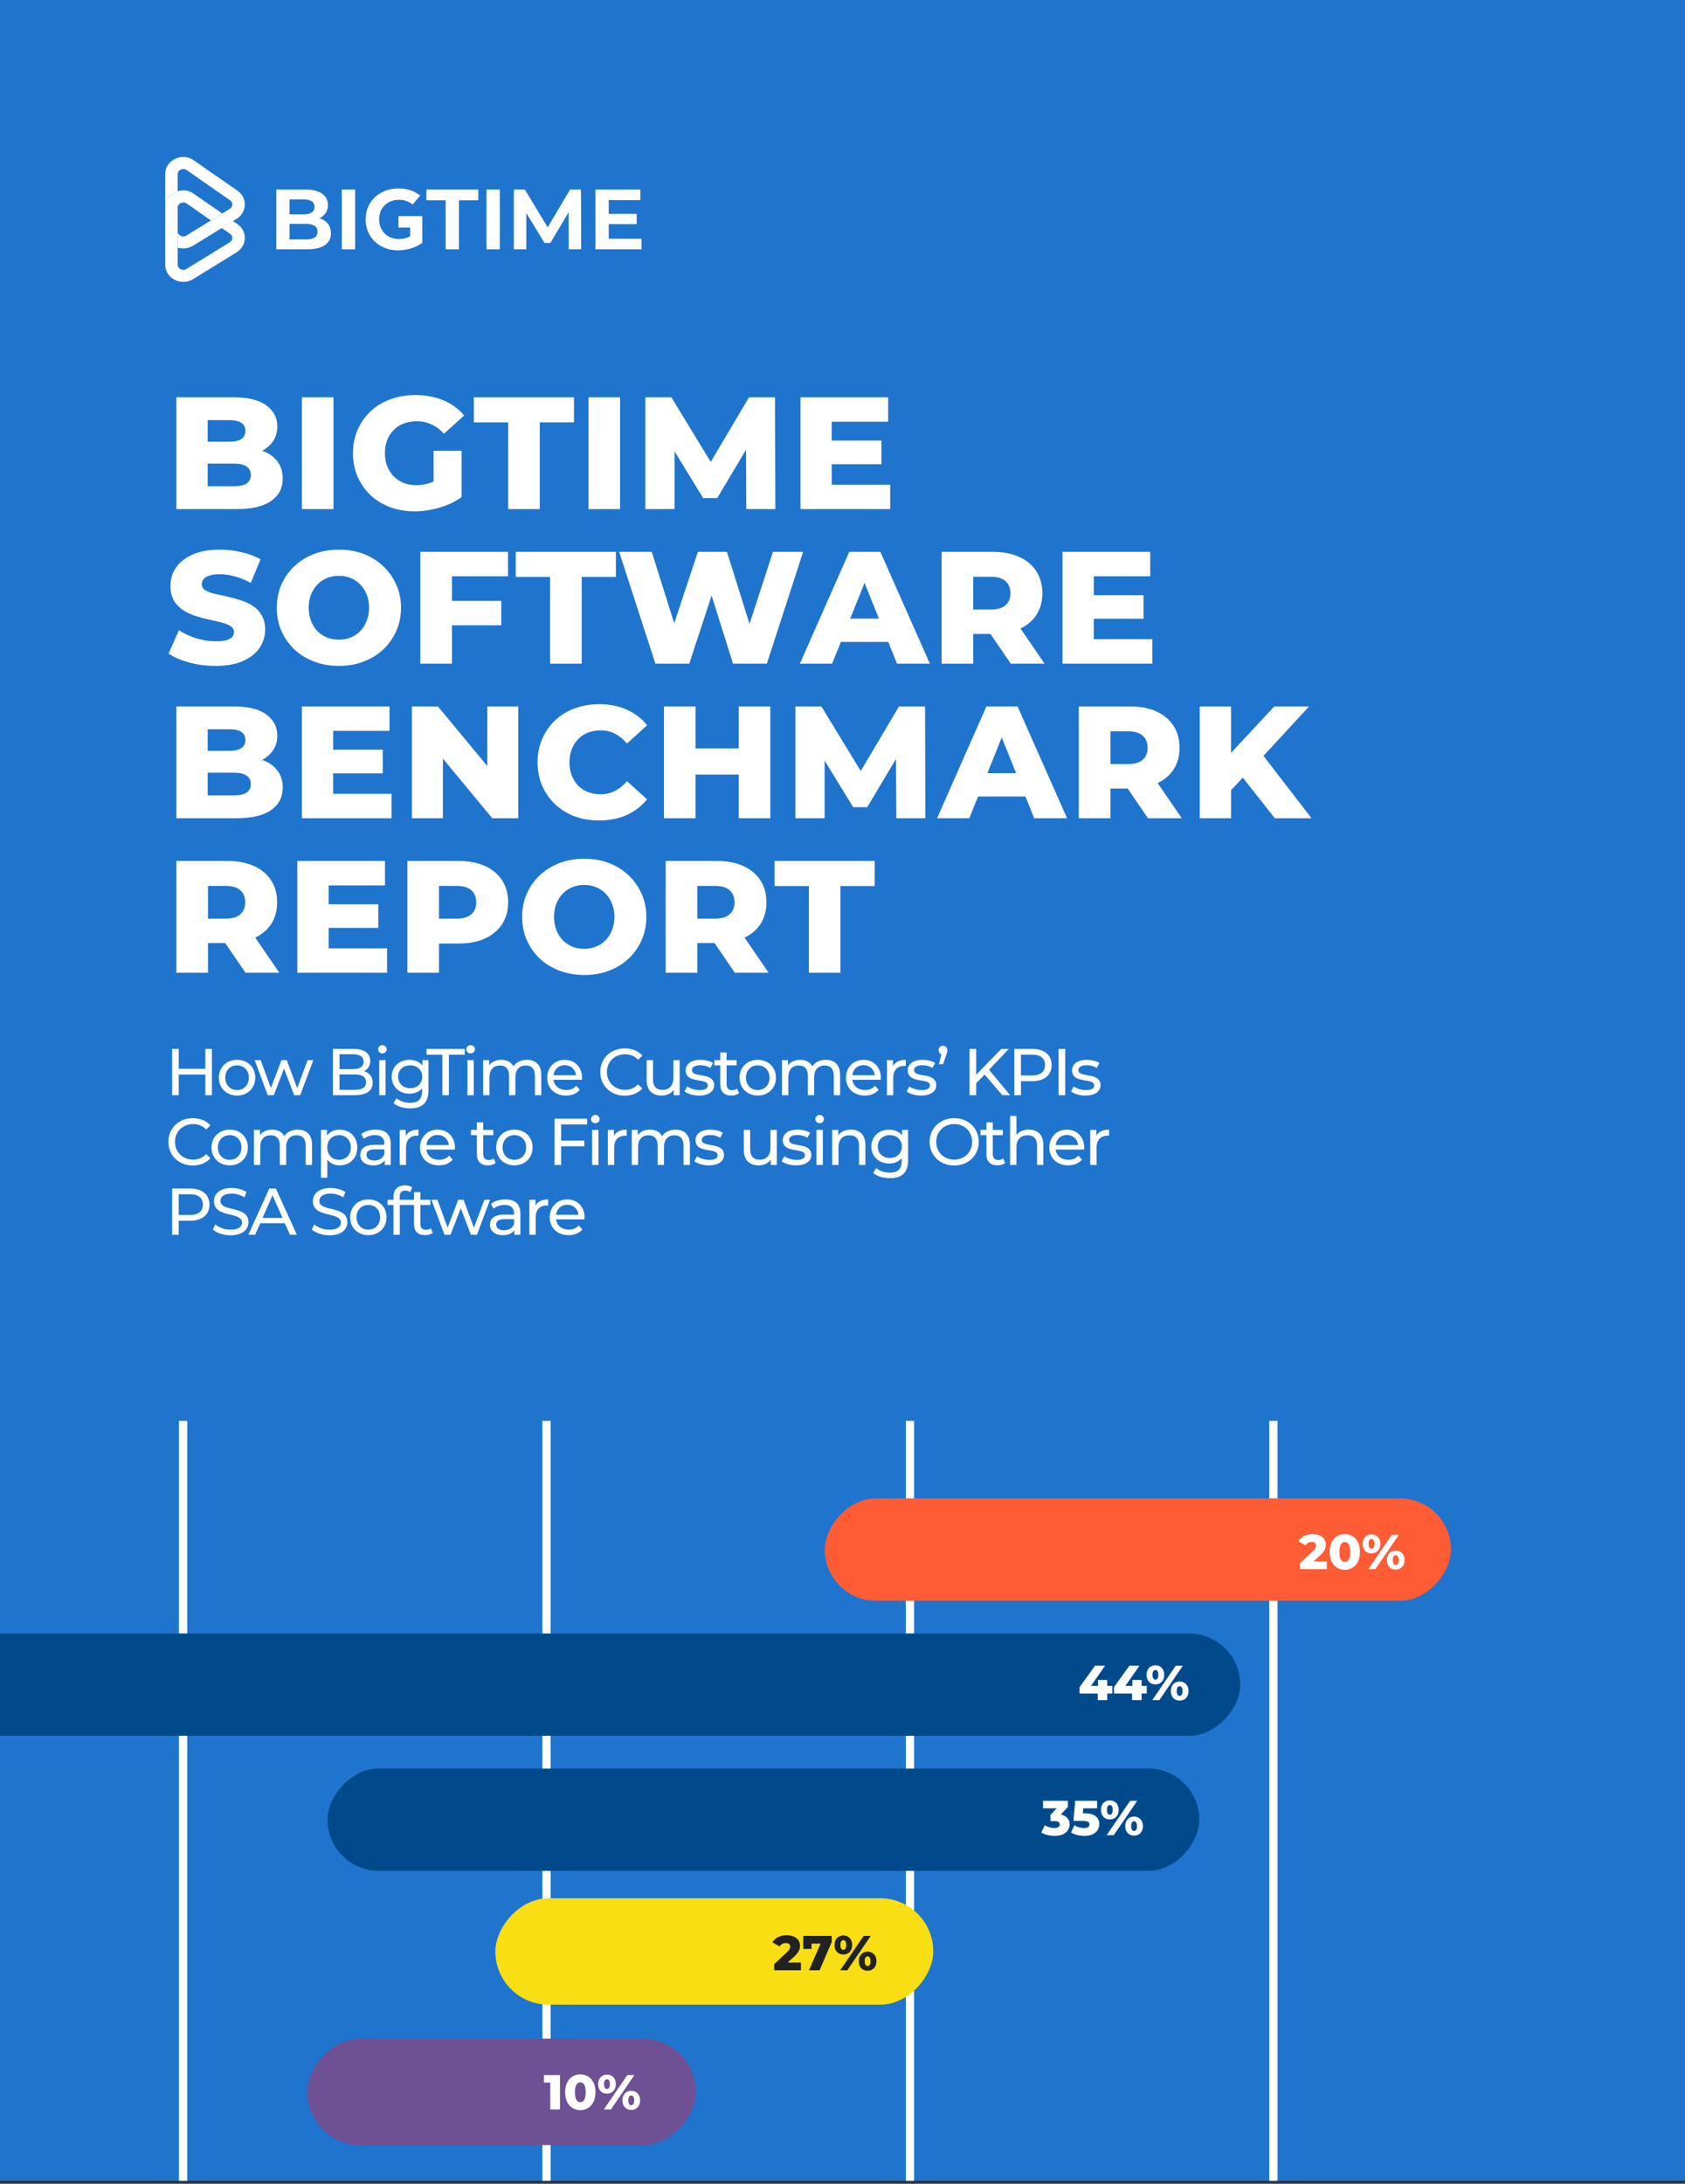 <?xml version="1.0" encoding="UTF-8"?>
<svg xmlns="http://www.w3.org/2000/svg" width="338" height="438" viewBox="0 0 338 438" fill="none">
  <rect x="0" y="0" width="338" height="438" fill="#333333" stroke="none"/>
  <g clip-path="url(#clip0_13904_2987)">
    <rect width="338" height="437.412" fill="#1F74CE"></rect>
    <path d="M35.38 102.111V79.688H46.847C49.794 79.688 51.994 80.233 53.446 81.322C54.898 82.39 55.624 83.799 55.624 85.55C55.624 86.703 55.315 87.718 54.695 88.593C54.097 89.448 53.243 90.131 52.133 90.643C51.044 91.135 49.741 91.38 48.225 91.38L48.865 89.843C50.446 89.843 51.823 90.088 52.998 90.579C54.172 91.049 55.08 91.743 55.72 92.661C56.382 93.558 56.713 94.658 56.713 95.961C56.713 97.904 55.923 99.42 54.343 100.509C52.784 101.577 50.499 102.111 47.488 102.111H35.38ZM41.658 97.53H46.975C48.064 97.53 48.887 97.349 49.442 96.986C50.018 96.602 50.307 96.025 50.307 95.256C50.307 94.487 50.018 93.921 49.442 93.558C48.887 93.174 48.064 92.982 46.975 92.982H41.209V88.593H46.014C47.082 88.593 47.883 88.412 48.417 88.049C48.951 87.686 49.218 87.141 49.218 86.415C49.218 85.689 48.951 85.155 48.417 84.813C47.883 84.45 47.082 84.269 46.014 84.269H41.658V97.53ZM60.551 102.111V79.688H66.893V102.111H60.551ZM83.169 102.56C81.397 102.56 79.752 102.282 78.236 101.727C76.72 101.15 75.407 100.339 74.296 99.292C73.207 98.246 72.353 97.018 71.734 95.608C71.114 94.178 70.805 92.608 70.805 90.9C70.805 89.191 71.114 87.632 71.734 86.223C72.353 84.792 73.218 83.553 74.328 82.507C75.439 81.461 76.752 80.66 78.268 80.105C79.806 79.528 81.482 79.24 83.297 79.24C85.412 79.24 87.301 79.592 88.967 80.297C90.633 81.001 92.01 82.016 93.099 83.34L89.063 86.992C88.294 86.159 87.462 85.54 86.565 85.134C85.689 84.707 84.707 84.493 83.618 84.493C82.657 84.493 81.781 84.643 80.991 84.942C80.201 85.24 79.528 85.678 78.973 86.255C78.418 86.81 77.98 87.483 77.66 88.273C77.361 89.042 77.211 89.917 77.211 90.9C77.211 91.839 77.361 92.704 77.66 93.494C77.98 94.284 78.418 94.968 78.973 95.544C79.528 96.1 80.19 96.537 80.959 96.858C81.749 97.157 82.614 97.306 83.554 97.306C84.493 97.306 85.412 97.157 86.308 96.858C87.205 96.537 88.113 96.004 89.031 95.256L92.587 99.709C91.305 100.627 89.821 101.332 88.134 101.823C86.447 102.314 84.792 102.56 83.169 102.56ZM86.981 98.876V90.419H92.587V99.709L86.981 98.876ZM101.933 102.111V84.717H95.046V79.688H115.131V84.717H108.276V102.111H101.933ZM118.046 102.111V79.688H124.388V102.111H118.046ZM129.453 102.111V79.688H134.674L143.964 94.936H141.209L150.242 79.688H155.463L155.527 102.111H149.697L149.633 88.561H150.626L143.868 99.901H141.049L134.098 88.561H135.315V102.111H129.453ZM166.398 88.369H176.808V93.11H166.398V88.369ZM166.846 97.21H178.57V102.111H160.568V79.688H178.154V84.589H166.846V97.21ZM43.26 133.56C41.423 133.56 39.651 133.335 37.942 132.887C36.255 132.417 34.878 131.819 33.81 131.093L35.892 126.416C36.896 127.057 38.049 127.591 39.352 128.018C40.676 128.424 41.989 128.627 43.292 128.627C44.167 128.627 44.872 128.552 45.406 128.402C45.94 128.231 46.324 128.018 46.559 127.762C46.815 127.484 46.943 127.164 46.943 126.801C46.943 126.288 46.708 125.882 46.239 125.583C45.769 125.284 45.16 125.039 44.413 124.847C43.665 124.654 42.832 124.462 41.914 124.27C41.017 124.078 40.11 123.832 39.191 123.533C38.294 123.234 37.472 122.85 36.725 122.38C35.977 121.889 35.369 121.259 34.899 120.49C34.429 119.7 34.194 118.707 34.194 117.511C34.194 116.166 34.557 114.949 35.283 113.859C36.031 112.77 37.141 111.895 38.615 111.233C40.088 110.571 41.925 110.24 44.124 110.24C45.598 110.24 47.039 110.411 48.449 110.752C49.88 111.073 51.15 111.553 52.261 112.194L50.307 116.903C49.239 116.326 48.182 115.899 47.136 115.621C46.089 115.322 45.075 115.173 44.092 115.173C43.217 115.173 42.512 115.269 41.978 115.461C41.444 115.632 41.06 115.867 40.825 116.166C40.59 116.465 40.473 116.806 40.473 117.191C40.473 117.682 40.697 118.077 41.145 118.376C41.615 118.654 42.224 118.889 42.971 119.081C43.74 119.252 44.573 119.433 45.47 119.625C46.388 119.818 47.296 120.063 48.193 120.362C49.111 120.64 49.944 121.024 50.691 121.515C51.438 121.985 52.036 122.615 52.485 123.405C52.955 124.174 53.19 125.146 53.19 126.32C53.19 127.623 52.816 128.829 52.069 129.94C51.342 131.029 50.243 131.905 48.769 132.567C47.317 133.229 45.48 133.56 43.26 133.56ZM67.979 133.56C66.185 133.56 64.53 133.271 63.014 132.695C61.498 132.118 60.174 131.307 59.042 130.26C57.932 129.192 57.067 127.954 56.447 126.544C55.828 125.135 55.519 123.587 55.519 121.9C55.519 120.213 55.828 118.664 56.447 117.255C57.067 115.845 57.932 114.618 59.042 113.571C60.174 112.503 61.498 111.681 63.014 111.105C64.53 110.528 66.185 110.24 67.979 110.24C69.794 110.24 71.449 110.528 72.944 111.105C74.46 111.681 75.774 112.503 76.884 113.571C77.995 114.618 78.86 115.845 79.479 117.255C80.12 118.664 80.44 120.213 80.44 121.9C80.44 123.587 80.12 125.146 79.479 126.576C78.86 127.986 77.995 129.214 76.884 130.26C75.774 131.307 74.46 132.118 72.944 132.695C71.449 133.271 69.794 133.56 67.979 133.56ZM67.979 128.306C68.833 128.306 69.624 128.157 70.35 127.858C71.097 127.559 71.738 127.132 72.272 126.576C72.827 126 73.254 125.316 73.553 124.526C73.873 123.736 74.033 122.861 74.033 121.9C74.033 120.917 73.873 120.042 73.553 119.273C73.254 118.483 72.827 117.81 72.272 117.255C71.738 116.678 71.097 116.241 70.35 115.942C69.624 115.643 68.833 115.493 67.979 115.493C67.125 115.493 66.324 115.643 65.577 115.942C64.851 116.241 64.21 116.678 63.655 117.255C63.121 117.81 62.694 118.483 62.373 119.273C62.075 120.042 61.925 120.917 61.925 121.9C61.925 122.861 62.075 123.736 62.373 124.526C62.694 125.316 63.121 126 63.655 126.576C64.21 127.132 64.851 127.559 65.577 127.858C66.324 128.157 67.125 128.306 67.979 128.306ZM90.208 120.522H100.555V125.423H90.208V120.522ZM90.657 133.111H84.314V110.688H101.9V115.589H90.657V133.111ZM110.348 133.111V115.717H103.461V110.688H123.545V115.717H116.69V133.111H110.348ZM131.47 133.111L124.199 110.688H130.734L136.852 130.1H133.553L139.991 110.688H145.821L151.907 130.1H148.736L155.046 110.688H161.101L153.829 133.111H147.038L141.849 116.614H143.675L138.261 133.111H131.47ZM160.453 133.111L170.351 110.688H176.597L186.527 133.111H179.929L172.177 113.795H174.675L166.923 133.111H160.453ZM165.866 128.755L167.5 124.078H178.455L180.089 128.755H165.866ZM188.878 133.111V110.688H199.128C201.178 110.688 202.94 111.019 204.414 111.681C205.908 112.343 207.062 113.304 207.873 114.564C208.685 115.803 209.09 117.276 209.09 118.985C209.09 120.672 208.685 122.135 207.873 123.373C207.062 124.59 205.908 125.53 204.414 126.192C202.94 126.833 201.178 127.153 199.128 127.153H192.401L195.22 124.494V133.111H188.878ZM202.748 133.111L197.174 124.943H203.933L209.539 133.111H202.748ZM195.22 125.167L192.401 122.252H198.744C200.068 122.252 201.05 121.964 201.691 121.387C202.353 120.811 202.684 120.01 202.684 118.985C202.684 117.938 202.353 117.127 201.691 116.55C201.05 115.974 200.068 115.685 198.744 115.685H192.401L195.22 112.77V125.167ZM218.972 119.369H229.382V124.11H218.972V119.369ZM219.42 128.21H231.144V133.111H213.142V110.688H230.728V115.589H219.42V128.21ZM35.38 164.111V141.688H46.847C49.794 141.688 51.994 142.233 53.446 143.322C54.898 144.39 55.624 145.799 55.624 147.55C55.624 148.703 55.315 149.718 54.695 150.593C54.097 151.447 53.243 152.131 52.133 152.643C51.044 153.135 49.741 153.38 48.225 153.38L48.865 151.843C50.446 151.843 51.823 152.088 52.998 152.579C54.172 153.049 55.08 153.743 55.72 154.661C56.382 155.558 56.713 156.658 56.713 157.961C56.713 159.904 55.923 161.42 54.343 162.509C52.784 163.577 50.499 164.111 47.488 164.111H35.38ZM41.658 159.53H46.975C48.064 159.53 48.887 159.349 49.442 158.986C50.018 158.601 50.307 158.025 50.307 157.256C50.307 156.487 50.018 155.921 49.442 155.558C48.887 155.174 48.064 154.982 46.975 154.982H41.209V150.593H46.014C47.082 150.593 47.883 150.412 48.417 150.049C48.951 149.686 49.218 149.141 49.218 148.415C49.218 147.689 48.951 147.155 48.417 146.813C47.883 146.45 47.082 146.269 46.014 146.269H41.658V159.53ZM66.381 150.369H76.791V155.11H66.381V150.369ZM66.829 159.21H78.553V164.111H60.551V141.688H78.137V146.589H66.829V159.21ZM82.625 164.111V141.688H87.846L100.211 156.615H97.744V141.688H103.959V164.111H98.737L86.373 149.184H88.839V164.111H82.625ZM120.164 164.56C118.392 164.56 116.747 164.282 115.231 163.727C113.736 163.15 112.434 162.339 111.323 161.292C110.234 160.246 109.38 159.018 108.761 157.608C108.141 156.178 107.832 154.608 107.832 152.9C107.832 151.191 108.141 149.632 108.761 148.223C109.38 146.792 110.234 145.553 111.323 144.507C112.434 143.461 113.736 142.66 115.231 142.105C116.747 141.528 118.392 141.24 120.164 141.24C122.236 141.24 124.083 141.603 125.706 142.329C127.35 143.055 128.717 144.101 129.806 145.468L125.77 149.12C125.044 148.266 124.243 147.614 123.367 147.166C122.513 146.717 121.552 146.493 120.484 146.493C119.566 146.493 118.723 146.643 117.954 146.942C117.185 147.241 116.523 147.678 115.968 148.255C115.434 148.81 115.007 149.483 114.687 150.273C114.388 151.063 114.238 151.939 114.238 152.9C114.238 153.861 114.388 154.736 114.687 155.526C115.007 156.316 115.434 157 115.968 157.576C116.523 158.132 117.185 158.559 117.954 158.858C118.723 159.157 119.566 159.306 120.484 159.306C121.552 159.306 122.513 159.082 123.367 158.633C124.243 158.185 125.044 157.534 125.77 156.68L129.806 160.331C128.717 161.677 127.35 162.723 125.706 163.47C124.083 164.197 122.236 164.56 120.164 164.56ZM148.177 141.688H154.52V164.111H148.177V141.688ZM139.529 164.111H133.186V141.688H139.529V164.111ZM148.626 155.366H139.08V150.113H148.626V155.366ZM159.546 164.111V141.688H164.767L174.057 156.936H171.302L180.335 141.688H185.557L185.621 164.111H179.791L179.727 150.561H180.72L173.961 161.901H171.142L164.191 150.561H165.408V164.111H159.546ZM187.97 164.111L197.868 141.688H204.114L214.045 164.111H207.446L199.694 144.795H202.193L194.441 164.111H187.97ZM193.384 159.755L195.017 155.078H205.972L207.606 159.755H193.384ZM216.395 164.111V141.688H226.645C228.696 141.688 230.457 142.019 231.931 142.681C233.426 143.343 234.579 144.304 235.39 145.564C236.202 146.803 236.608 148.276 236.608 149.985C236.608 151.672 236.202 153.135 235.39 154.373C234.579 155.59 233.426 156.53 231.931 157.192C230.457 157.833 228.696 158.153 226.645 158.153H219.919L222.737 155.494V164.111H216.395ZM230.265 164.111L224.691 155.943H231.45L237.056 164.111H230.265ZM222.737 156.167L219.919 153.252H226.261C227.585 153.252 228.567 152.964 229.208 152.387C229.87 151.811 230.201 151.01 230.201 149.985C230.201 148.938 229.87 148.127 229.208 147.55C228.567 146.974 227.585 146.685 226.261 146.685H219.919L222.737 143.77V156.167ZM246.329 159.146L245.976 152.035L255.618 141.688H262.601L252.992 152.099L249.468 155.783L246.329 159.146ZM240.659 164.111V141.688H246.937V164.111H240.659ZM255.714 164.111L248.411 154.854L252.543 150.433L263.082 164.111H255.714ZM35.38 195.111V172.688H45.63C47.68 172.688 49.442 173.019 50.915 173.681C52.41 174.343 53.563 175.304 54.375 176.564C55.186 177.803 55.592 179.276 55.592 180.985C55.592 182.672 55.186 184.135 54.375 185.373C53.563 186.59 52.41 187.53 50.915 188.192C49.442 188.833 47.68 189.153 45.63 189.153H38.903L41.722 186.494V195.111H35.38ZM49.25 195.111L43.676 186.943H50.435L56.041 195.111H49.25ZM41.722 187.167L38.903 184.252H45.246C46.57 184.252 47.552 183.964 48.193 183.387C48.855 182.811 49.186 182.01 49.186 180.985C49.186 179.938 48.855 179.127 48.193 178.55C47.552 177.974 46.57 177.685 45.246 177.685H38.903L41.722 174.77V187.167ZM65.473 181.369H75.884V186.11H65.473V181.369ZM65.922 190.21H77.646V195.111H59.644V172.688H77.229V177.589H65.922V190.21ZM81.718 195.111V172.688H91.968C94.018 172.688 95.78 173.019 97.254 173.681C98.748 174.343 99.902 175.304 100.713 176.564C101.525 177.803 101.93 179.276 101.93 180.985C101.93 182.672 101.525 184.135 100.713 185.373C99.902 186.612 98.748 187.573 97.254 188.256C95.78 188.918 94.018 189.249 91.968 189.249H85.241L88.06 186.494V195.111H81.718ZM88.06 187.167L85.241 184.252H91.584C92.908 184.252 93.89 183.964 94.531 183.387C95.193 182.811 95.524 182.01 95.524 180.985C95.524 179.938 95.193 179.127 94.531 178.55C93.89 177.974 92.908 177.685 91.584 177.685H85.241L88.06 174.77V187.167ZM117.195 195.56C115.402 195.56 113.747 195.271 112.23 194.695C110.714 194.118 109.39 193.307 108.258 192.26C107.148 191.192 106.283 189.954 105.664 188.544C105.044 187.135 104.735 185.587 104.735 183.9C104.735 182.213 105.044 180.664 105.664 179.255C106.283 177.845 107.148 176.618 108.258 175.571C109.39 174.503 110.714 173.681 112.23 173.105C113.747 172.528 115.402 172.24 117.195 172.24C119.011 172.24 120.666 172.528 122.16 173.105C123.677 173.681 124.99 174.503 126.1 175.571C127.211 176.618 128.076 177.845 128.695 179.255C129.336 180.664 129.656 182.213 129.656 183.9C129.656 185.587 129.336 187.146 128.695 188.576C128.076 189.986 127.211 191.214 126.1 192.26C124.99 193.307 123.677 194.118 122.16 194.695C120.666 195.271 119.011 195.56 117.195 195.56ZM117.195 190.306C118.05 190.306 118.84 190.157 119.566 189.858C120.313 189.559 120.954 189.132 121.488 188.576C122.043 188 122.47 187.316 122.769 186.526C123.089 185.736 123.25 184.861 123.25 183.9C123.25 182.917 123.089 182.042 122.769 181.273C122.47 180.483 122.043 179.81 121.488 179.255C120.954 178.678 120.313 178.241 119.566 177.942C118.84 177.643 118.05 177.493 117.195 177.493C116.341 177.493 115.54 177.643 114.793 177.942C114.067 178.241 113.426 178.678 112.871 179.255C112.337 179.81 111.91 180.483 111.59 181.273C111.291 182.042 111.141 182.917 111.141 183.9C111.141 184.861 111.291 185.736 111.59 186.526C111.91 187.316 112.337 188 112.871 188.576C113.426 189.132 114.067 189.559 114.793 189.858C115.54 190.157 116.341 190.306 117.195 190.306ZM133.53 195.111V172.688H143.781C145.831 172.688 147.593 173.019 149.066 173.681C150.561 174.343 151.714 175.304 152.526 176.564C153.337 177.803 153.743 179.276 153.743 180.985C153.743 182.672 153.337 184.135 152.526 185.373C151.714 186.59 150.561 187.53 149.066 188.192C147.593 188.833 145.831 189.153 143.781 189.153H137.054L139.873 186.494V195.111H133.53ZM147.4 195.111L141.827 186.943H148.586L154.191 195.111H147.4ZM139.873 187.167L137.054 184.252H143.396C144.72 184.252 145.703 183.964 146.343 183.387C147.005 182.811 147.336 182.01 147.336 180.985C147.336 179.938 147.005 179.127 146.343 178.55C145.703 177.974 144.72 177.685 143.396 177.685H137.054L139.873 174.77V187.167ZM162.254 195.111V177.717H155.367V172.688H175.452V177.717H168.597V195.111H162.254Z" fill="white"></path>
    <path d="M41.183 210.382V214.371H35.855V210.382H34.529V219.66H35.855V215.525H41.183V219.66H42.508V210.382H41.183ZM47.557 219.74C49.664 219.74 51.202 218.242 51.202 216.148C51.202 214.053 49.664 212.569 47.557 212.569C45.449 212.569 43.898 214.053 43.898 216.148C43.898 218.242 45.449 219.74 47.557 219.74ZM47.557 218.626C46.205 218.626 45.184 217.645 45.184 216.148C45.184 214.65 46.205 213.682 47.557 213.682C48.909 213.682 49.916 214.65 49.916 216.148C49.916 217.645 48.909 218.626 47.557 218.626ZM61.706 212.635L59.611 218.255L57.53 212.635H56.457L54.336 218.229L52.295 212.635H51.088L53.7 219.66H54.919L56.974 214.332L59.002 219.66H60.221L62.846 212.635H61.706ZM73.02 214.849C73.749 214.491 74.266 213.788 74.266 212.781C74.266 211.283 73.073 210.382 70.939 210.382H66.777V219.66H71.204C73.551 219.66 74.757 218.746 74.757 217.155C74.757 215.922 74.068 215.14 73.02 214.849ZM70.82 211.455C72.172 211.455 72.941 211.959 72.941 212.94C72.941 213.921 72.172 214.424 70.82 214.424H68.103V211.455H70.82ZM71.151 218.587H68.103V215.498H71.151C72.623 215.498 73.418 215.975 73.418 217.049C73.418 218.123 72.623 218.587 71.151 218.587ZM76.708 211.283C77.211 211.283 77.569 210.912 77.569 210.435C77.569 209.984 77.198 209.626 76.708 209.626C76.217 209.626 75.846 209.997 75.846 210.461C75.846 210.925 76.217 211.283 76.708 211.283ZM76.071 219.66H77.344V212.635H76.071V219.66ZM84.735 212.635V213.722C84.139 212.953 83.184 212.569 82.137 212.569C80.109 212.569 78.572 213.934 78.572 215.962C78.572 217.99 80.109 219.369 82.137 219.369C83.144 219.369 84.059 219.011 84.669 218.282V218.838C84.669 220.429 83.913 221.198 82.257 221.198C81.223 221.198 80.202 220.84 79.552 220.283L78.943 221.264C79.712 221.953 81.01 222.311 82.296 222.311C84.682 222.311 85.941 221.184 85.941 218.706V212.635H84.735ZM82.283 218.255C80.865 218.255 79.857 217.314 79.857 215.962C79.857 214.597 80.865 213.682 82.283 213.682C83.688 213.682 84.695 214.597 84.695 215.962C84.695 217.314 83.688 218.255 82.283 218.255ZM88.735 219.66H90.047V211.535H93.229V210.382H85.554V211.535H88.735V219.66ZM94.402 211.283C94.906 211.283 95.264 210.912 95.264 210.435C95.264 209.984 94.893 209.626 94.402 209.626C93.912 209.626 93.541 209.997 93.541 210.461C93.541 210.925 93.912 211.283 94.402 211.283ZM93.766 219.66H95.039V212.635H93.766V219.66ZM105.704 212.569C104.511 212.569 103.53 213.072 103 213.868C102.536 212.993 101.635 212.569 100.561 212.569C99.501 212.569 98.639 212.966 98.135 213.682V212.635H96.916V219.66H98.188V216.042C98.188 214.517 99.023 213.709 100.296 213.709C101.449 213.709 102.112 214.385 102.112 215.763V219.66H103.384V216.042C103.384 214.517 104.219 213.709 105.492 213.709C106.645 213.709 107.308 214.385 107.308 215.763V219.66H108.58V215.617C108.58 213.55 107.414 212.569 105.704 212.569ZM116.757 216.187C116.757 214.027 115.312 212.569 113.284 212.569C111.256 212.569 109.759 214.067 109.759 216.148C109.759 218.242 111.27 219.74 113.536 219.74C114.703 219.74 115.67 219.342 116.307 218.6L115.604 217.778C115.087 218.348 114.398 218.626 113.576 218.626C112.184 218.626 111.19 217.804 111.031 216.572H116.731C116.744 216.452 116.757 216.293 116.757 216.187ZM113.284 213.642C114.517 213.642 115.405 214.477 115.538 215.657H111.031C111.164 214.464 112.065 213.642 113.284 213.642ZM125.314 219.766C126.758 219.766 128.004 219.263 128.853 218.308L127.991 217.473C127.275 218.229 126.4 218.587 125.38 218.587C123.286 218.587 121.735 217.075 121.735 215.021C121.735 212.966 123.286 211.455 125.38 211.455C126.4 211.455 127.275 211.8 127.991 212.556L128.853 211.72C128.004 210.766 126.758 210.276 125.327 210.276C122.504 210.276 120.409 212.277 120.409 215.021C120.409 217.765 122.504 219.766 125.314 219.766ZM135.061 212.635V216.267C135.061 217.778 134.213 218.6 132.887 218.6C131.681 218.6 130.992 217.911 130.992 216.532V212.635H129.719V216.678C129.719 218.746 130.926 219.74 132.741 219.74C133.736 219.74 134.61 219.329 135.127 218.6V219.66H136.334V212.635H135.061ZM140.218 219.74C142.087 219.74 143.254 218.931 143.254 217.659C143.254 214.928 138.8 216.28 138.8 214.623C138.8 214.067 139.344 213.656 140.457 213.656C141.146 213.656 141.849 213.801 142.485 214.212L143.028 213.205C142.419 212.807 141.385 212.569 140.47 212.569C138.668 212.569 137.541 213.417 137.541 214.676C137.541 217.473 141.981 216.108 141.981 217.685C141.981 218.282 141.491 218.64 140.311 218.64C139.397 218.64 138.442 218.335 137.846 217.911L137.316 218.918C137.899 219.382 139.052 219.74 140.218 219.74ZM147.844 218.335C147.579 218.547 147.221 218.666 146.85 218.666C146.147 218.666 145.75 218.242 145.75 217.486V213.682H147.765V212.635H145.75V211.097H144.477V212.635H143.284V213.682H144.477V217.539C144.477 218.958 145.286 219.74 146.704 219.74C147.274 219.74 147.857 219.581 148.242 219.249L147.844 218.335ZM152.004 219.74C154.111 219.74 155.649 218.242 155.649 216.148C155.649 214.053 154.111 212.569 152.004 212.569C149.896 212.569 148.345 214.053 148.345 216.148C148.345 218.242 149.896 219.74 152.004 219.74ZM152.004 218.626C150.652 218.626 149.631 217.645 149.631 216.148C149.631 214.65 150.652 213.682 152.004 213.682C153.356 213.682 154.363 214.65 154.363 216.148C154.363 217.645 153.356 218.626 152.004 218.626ZM165.644 212.569C164.451 212.569 163.471 213.072 162.94 213.868C162.476 212.993 161.575 212.569 160.501 212.569C159.441 212.569 158.579 212.966 158.076 213.682V212.635H156.856V219.66H158.129V216.042C158.129 214.517 158.964 213.709 160.236 213.709C161.389 213.709 162.052 214.385 162.052 215.763V219.66H163.325V216.042C163.325 214.517 164.16 213.709 165.432 213.709C166.585 213.709 167.248 214.385 167.248 215.763V219.66H168.521V215.617C168.521 213.55 167.354 212.569 165.644 212.569ZM176.698 216.187C176.698 214.027 175.253 212.569 173.225 212.569C171.197 212.569 169.699 214.067 169.699 216.148C169.699 218.242 171.21 219.74 173.477 219.74C174.643 219.74 175.611 219.342 176.247 218.6L175.544 217.778C175.028 218.348 174.338 218.626 173.516 218.626C172.125 218.626 171.131 217.804 170.972 216.572H176.671C176.684 216.452 176.698 216.293 176.698 216.187ZM173.225 213.642C174.458 213.642 175.346 214.477 175.478 215.657H170.972C171.104 214.464 172.005 213.642 173.225 213.642ZM179.132 213.815V212.635H177.912V219.66H179.185V216.161C179.185 214.623 180.033 213.788 181.398 213.788C181.491 213.788 181.584 213.788 181.69 213.801V212.569C180.457 212.569 179.582 212.993 179.132 213.815ZM184.772 219.74C186.641 219.74 187.808 218.931 187.808 217.659C187.808 214.928 183.354 216.28 183.354 214.623C183.354 214.067 183.898 213.656 185.011 213.656C185.7 213.656 186.403 213.801 187.039 214.212L187.583 213.205C186.973 212.807 185.939 212.569 185.024 212.569C183.222 212.569 182.095 213.417 182.095 214.676C182.095 217.473 186.535 216.108 186.535 217.685C186.535 218.282 186.045 218.64 184.865 218.64C183.951 218.64 182.996 218.335 182.4 217.911L181.87 218.918C182.453 219.382 183.606 219.74 184.772 219.74ZM189.164 209.745C188.66 209.745 188.276 210.117 188.276 210.647C188.276 211.044 188.501 211.349 188.833 211.469L188.342 213.444H189.177L189.813 211.588C189.986 211.097 190.026 210.899 190.026 210.647C190.026 210.13 189.668 209.745 189.164 209.745ZM201.064 219.66H202.615L198.4 214.557L202.363 210.382H200.852L195.815 215.564V210.382H194.49V219.66H195.815V217.261L197.512 215.538L201.064 219.66ZM207.083 210.382H203.464V219.66H204.79V216.85H207.083C209.495 216.85 210.953 215.631 210.953 213.616C210.953 211.601 209.495 210.382 207.083 210.382ZM207.043 215.697H204.79V211.535H207.043C208.74 211.535 209.628 212.29 209.628 213.616C209.628 214.941 208.74 215.697 207.043 215.697ZM212.348 219.66H213.674V210.382H212.348V219.66ZM217.729 219.74C219.597 219.74 220.764 218.931 220.764 217.659C220.764 214.928 216.31 216.28 216.31 214.623C216.31 214.067 216.854 213.656 217.967 213.656C218.656 213.656 219.359 213.801 219.995 214.212L220.539 213.205C219.929 212.807 218.895 212.569 217.98 212.569C216.178 212.569 215.051 213.417 215.051 214.676C215.051 217.473 219.491 216.108 219.491 217.685C219.491 218.282 219.001 218.64 217.821 218.64C216.907 218.64 215.952 218.335 215.356 217.911L214.826 218.918C215.409 219.382 216.562 219.74 217.729 219.74ZM38.678 233.766C40.123 233.766 41.368 233.263 42.217 232.308L41.355 231.473C40.639 232.229 39.765 232.587 38.744 232.587C36.65 232.587 35.099 231.075 35.099 229.021C35.099 226.966 36.65 225.455 38.744 225.455C39.765 225.455 40.639 225.8 41.355 226.556L42.217 225.72C41.368 224.766 40.123 224.276 38.691 224.276C35.868 224.276 33.773 226.277 33.773 229.021C33.773 231.765 35.868 233.766 38.678 233.766ZM46.081 233.74C48.188 233.74 49.726 232.242 49.726 230.148C49.726 228.053 48.188 226.569 46.081 226.569C43.974 226.569 42.423 228.053 42.423 230.148C42.423 232.242 43.974 233.74 46.081 233.74ZM46.081 232.626C44.729 232.626 43.708 231.645 43.708 230.148C43.708 228.65 44.729 227.682 46.081 227.682C47.433 227.682 48.44 228.65 48.44 230.148C48.44 231.645 47.433 232.626 46.081 232.626ZM59.722 226.569C58.529 226.569 57.548 227.072 57.018 227.868C56.554 226.993 55.652 226.569 54.579 226.569C53.518 226.569 52.657 226.966 52.153 227.682V226.635H50.934V233.66H52.206V230.042C52.206 228.517 53.041 227.709 54.314 227.709C55.467 227.709 56.13 228.385 56.13 229.763V233.66H57.402V230.042C57.402 228.517 58.237 227.709 59.51 227.709C60.663 227.709 61.325 228.385 61.325 229.763V233.66H62.598V229.617C62.598 227.55 61.431 226.569 59.722 226.569ZM68.112 226.569C67.078 226.569 66.176 226.966 65.606 227.748V226.635H64.387V236.232H65.659V232.6C66.243 233.355 67.118 233.74 68.112 233.74C70.166 233.74 71.664 232.308 71.664 230.148C71.664 228 70.166 226.569 68.112 226.569ZM68.006 232.626C66.667 232.626 65.646 231.645 65.646 230.148C65.646 228.663 66.667 227.682 68.006 227.682C69.358 227.682 70.378 228.663 70.378 230.148C70.378 231.645 69.358 232.626 68.006 232.626ZM75.363 226.569C74.237 226.569 73.189 226.887 72.46 227.47L72.991 228.424C73.534 227.961 74.382 227.669 75.217 227.669C76.477 227.669 77.1 228.292 77.1 229.366V229.617H75.085C72.991 229.617 72.262 230.545 72.262 231.672C72.262 232.891 73.269 233.74 74.86 233.74C75.96 233.74 76.742 233.369 77.166 232.732V233.66H78.372V229.419C78.372 227.497 77.285 226.569 75.363 226.569ZM75.072 232.759C74.104 232.759 73.521 232.321 73.521 231.619C73.521 231.022 73.879 230.532 75.138 230.532H77.1V231.513C76.781 232.321 76.026 232.759 75.072 232.759ZM81.394 227.815V226.635H80.175V233.66H81.447V230.161C81.447 228.623 82.295 227.788 83.661 227.788C83.754 227.788 83.846 227.788 83.952 227.801V226.569C82.72 226.569 81.845 226.993 81.394 227.815ZM91.253 230.187C91.253 228.027 89.808 226.569 87.78 226.569C85.752 226.569 84.254 228.067 84.254 230.148C84.254 232.242 85.765 233.74 88.032 233.74C89.198 233.74 90.166 233.342 90.802 232.6L90.1 231.778C89.583 232.348 88.893 232.626 88.072 232.626C86.68 232.626 85.686 231.804 85.527 230.572H91.226C91.239 230.452 91.253 230.293 91.253 230.187ZM87.78 227.642C89.013 227.642 89.901 228.477 90.033 229.657H85.527C85.659 228.464 86.561 227.642 87.78 227.642ZM99.027 232.335C98.762 232.547 98.404 232.666 98.033 232.666C97.33 232.666 96.933 232.242 96.933 231.486V227.682H98.948V226.635H96.933V225.097H95.66V226.635H94.467V227.682H95.66V231.539C95.66 232.958 96.469 233.74 97.887 233.74C98.457 233.74 99.04 233.581 99.425 233.249L99.027 232.335ZM103.187 233.74C105.294 233.74 106.832 232.242 106.832 230.148C106.832 228.053 105.294 226.569 103.187 226.569C101.079 226.569 99.528 228.053 99.528 230.148C99.528 232.242 101.079 233.74 103.187 233.74ZM103.187 232.626C101.835 232.626 100.814 231.645 100.814 230.148C100.814 228.65 101.835 227.682 103.187 227.682C104.539 227.682 105.546 228.65 105.546 230.148C105.546 231.645 104.539 232.626 103.187 232.626ZM117.78 225.535V224.382H111.232V233.66H112.558V229.909H117.21V228.769H112.558V225.535H117.78ZM119.415 225.283C119.919 225.283 120.276 224.912 120.276 224.435C120.276 223.984 119.905 223.626 119.415 223.626C118.924 223.626 118.553 223.997 118.553 224.461C118.553 224.925 118.924 225.283 119.415 225.283ZM118.779 233.66H120.051V226.635H118.779V233.66ZM123.148 227.815V226.635H121.928V233.66H123.201V230.161C123.201 228.623 124.049 227.788 125.414 227.788C125.507 227.788 125.6 227.788 125.706 227.801V226.569C124.473 226.569 123.599 226.993 123.148 227.815ZM135.51 226.569C134.317 226.569 133.336 227.072 132.806 227.868C132.342 226.993 131.441 226.569 130.367 226.569C129.307 226.569 128.445 226.966 127.942 227.682V226.635H126.722V233.66H127.995V230.042C127.995 228.517 128.83 227.709 130.102 227.709C131.255 227.709 131.918 228.385 131.918 229.763V233.66H133.191V230.042C133.191 228.517 134.026 227.709 135.298 227.709C136.451 227.709 137.114 228.385 137.114 229.763V233.66H138.386V229.617C138.386 227.55 137.22 226.569 135.51 226.569ZM142.19 233.74C144.059 233.74 145.226 232.931 145.226 231.659C145.226 228.928 140.772 230.28 140.772 228.623C140.772 228.067 141.315 227.656 142.429 227.656C143.118 227.656 143.821 227.801 144.457 228.212L145 227.205C144.391 226.807 143.357 226.569 142.442 226.569C140.639 226.569 139.513 227.417 139.513 228.676C139.513 231.473 143.953 230.108 143.953 231.685C143.953 232.282 143.463 232.64 142.283 232.64C141.368 232.64 140.414 232.335 139.818 231.911L139.287 232.918C139.871 233.382 141.024 233.74 142.19 233.74ZM154.546 226.635V230.267C154.546 231.778 153.698 232.6 152.373 232.6C151.166 232.6 150.477 231.911 150.477 230.532V226.635H149.205V230.678C149.205 232.746 150.411 233.74 152.227 233.74C153.221 233.74 154.096 233.329 154.613 232.6V233.66H155.819V226.635H154.546ZM159.704 233.74C161.573 233.74 162.739 232.931 162.739 231.659C162.739 228.928 158.286 230.28 158.286 228.623C158.286 228.067 158.829 227.656 159.942 227.656C160.632 227.656 161.334 227.801 161.97 228.212L162.514 227.205C161.904 226.807 160.87 226.569 159.956 226.569C158.153 226.569 157.026 227.417 157.026 228.676C157.026 231.473 161.467 230.108 161.467 231.685C161.467 232.282 160.976 232.64 159.797 232.64C158.882 232.64 157.928 232.335 157.331 231.911L156.801 232.918C157.384 233.382 158.537 233.74 159.704 233.74ZM164.413 225.283C164.917 225.283 165.275 224.912 165.275 224.435C165.275 223.984 164.904 223.626 164.413 223.626C163.923 223.626 163.552 223.997 163.552 224.461C163.552 224.925 163.923 225.283 164.413 225.283ZM163.777 233.66H165.05V226.635H163.777V233.66ZM170.678 226.569C169.565 226.569 168.663 226.98 168.146 227.695V226.635H166.927V233.66H168.199V230.042C168.199 228.517 169.074 227.709 170.426 227.709C171.632 227.709 172.322 228.385 172.322 229.763V233.66H173.594V229.617C173.594 227.55 172.388 226.569 170.678 226.569ZM180.95 226.635V227.722C180.353 226.953 179.399 226.569 178.352 226.569C176.324 226.569 174.786 227.934 174.786 229.962C174.786 231.99 176.324 233.369 178.352 233.369C179.359 233.369 180.274 233.011 180.883 232.282V232.838C180.883 234.429 180.128 235.198 178.471 235.198C177.437 235.198 176.416 234.84 175.767 234.283L175.157 235.264C175.926 235.953 177.225 236.311 178.511 236.311C180.897 236.311 182.156 235.184 182.156 232.706V226.635H180.95ZM178.498 232.255C177.079 232.255 176.072 231.314 176.072 229.962C176.072 228.597 177.079 227.682 178.498 227.682C179.903 227.682 180.91 228.597 180.91 229.962C180.91 231.314 179.903 232.255 178.498 232.255ZM191.416 233.766C194.24 233.766 196.334 231.751 196.334 229.021C196.334 226.29 194.24 224.276 191.416 224.276C188.567 224.276 186.472 226.304 186.472 229.021C186.472 231.738 188.567 233.766 191.416 233.766ZM191.416 232.587C189.335 232.587 187.798 231.075 187.798 229.021C187.798 226.966 189.335 225.455 191.416 225.455C193.471 225.455 195.008 226.966 195.008 229.021C195.008 231.075 193.471 232.587 191.416 232.587ZM201.239 232.335C200.974 232.547 200.616 232.666 200.245 232.666C199.542 232.666 199.145 232.242 199.145 231.486V227.682H201.16V226.635H199.145V225.097H197.872V226.635H196.679V227.682H197.872V231.539C197.872 232.958 198.681 233.74 200.099 233.74C200.669 233.74 201.252 233.581 201.637 233.249L201.239 232.335ZM206.374 226.569C205.3 226.569 204.426 226.953 203.895 227.629V223.825H202.623V233.66H203.895V230.042C203.895 228.517 204.77 227.709 206.122 227.709C207.328 227.709 208.018 228.385 208.018 229.763V233.66H209.29V229.617C209.29 227.55 208.084 226.569 206.374 226.569ZM217.481 230.187C217.481 228.027 216.036 226.569 214.008 226.569C211.98 226.569 210.482 228.067 210.482 230.148C210.482 232.242 211.993 233.74 214.26 233.74C215.426 233.74 216.394 233.342 217.03 232.6L216.327 231.778C215.811 232.348 215.121 232.626 214.299 232.626C212.908 232.626 211.914 231.804 211.755 230.572H217.454C217.467 230.452 217.481 230.293 217.481 230.187ZM214.008 227.642C215.241 227.642 216.129 228.477 216.261 229.657H211.755C211.887 228.464 212.788 227.642 214.008 227.642ZM219.915 227.815V226.635H218.695V233.66H219.968V230.161C219.968 228.623 220.816 227.788 222.181 227.788C222.274 227.788 222.367 227.788 222.473 227.801V226.569C221.24 226.569 220.365 226.993 219.915 227.815ZM38.148 238.382H34.529V247.66H35.855V244.85H38.148C40.56 244.85 42.018 243.631 42.018 241.616C42.018 239.601 40.56 238.382 38.148 238.382ZM38.108 243.697H35.855V239.535H38.108C39.804 239.535 40.693 240.29 40.693 241.616C40.693 242.941 39.804 243.697 38.108 243.697ZM46.246 247.766C48.699 247.766 49.839 246.547 49.839 245.128C49.839 241.722 44.218 243.14 44.218 240.874C44.218 240.065 44.895 239.402 46.472 239.402C47.294 239.402 48.208 239.641 49.017 240.158L49.454 239.097C48.685 238.567 47.559 238.276 46.472 238.276C44.033 238.276 42.919 239.495 42.919 240.927C42.919 244.373 48.54 242.941 48.54 245.208C48.54 246.017 47.85 246.64 46.246 246.64C45.053 246.64 43.874 246.189 43.185 245.566L42.694 246.6C43.436 247.289 44.828 247.766 46.246 247.766ZM58.155 247.66H59.547L55.332 238.382H54.02L49.818 247.66H51.183L52.204 245.341H57.134L58.155 247.66ZM52.667 244.28L54.669 239.734L56.67 244.28H52.667ZM66.09 247.766C68.542 247.766 69.682 246.547 69.682 245.128C69.682 241.722 64.062 243.14 64.062 240.874C64.062 240.065 64.738 239.402 66.315 239.402C67.137 239.402 68.052 239.641 68.86 240.158L69.298 239.097C68.529 238.567 67.402 238.276 66.315 238.276C63.876 238.276 62.763 239.495 62.763 240.927C62.763 244.373 68.383 242.941 68.383 245.208C68.383 246.017 67.694 246.64 66.09 246.64C64.897 246.64 63.717 246.189 63.028 245.566L62.538 246.6C63.28 247.289 64.672 247.766 66.09 247.766ZM73.889 247.74C75.997 247.74 77.535 246.242 77.535 244.148C77.535 242.053 75.997 240.569 73.889 240.569C71.782 240.569 70.231 242.053 70.231 244.148C70.231 246.242 71.782 247.74 73.889 247.74ZM73.889 246.626C72.537 246.626 71.517 245.645 71.517 244.148C71.517 242.65 72.537 241.682 73.889 241.682C75.242 241.682 76.249 242.65 76.249 244.148C76.249 245.645 75.242 246.626 73.889 246.626ZM81.314 238.793C81.685 238.793 82.029 238.925 82.294 239.124L82.679 238.156C82.321 237.878 81.791 237.745 81.247 237.745C79.749 237.745 78.928 238.647 78.928 240.012V240.635H77.735V241.682H78.928V247.66H80.2V241.682H82.215V240.635H80.174V240.025C80.174 239.217 80.558 238.793 81.314 238.793ZM86.415 246.335C86.15 246.547 85.792 246.666 85.421 246.666C84.718 246.666 84.321 246.242 84.321 245.486V241.682H86.335V240.635H84.321V239.097H83.048V240.635H81.855V241.682H83.048V245.539C83.048 246.958 83.857 247.74 85.275 247.74C85.845 247.74 86.428 247.581 86.813 247.249L86.415 246.335ZM97.16 240.635L95.066 246.255L92.985 240.635H91.911L89.79 246.229L87.749 240.635H86.543L89.154 247.66H90.373L92.428 242.332L94.456 247.66H95.675L98.3 240.635H97.16ZM101.377 240.569C100.25 240.569 99.203 240.887 98.474 241.47L99.004 242.424C99.548 241.961 100.396 241.669 101.231 241.669C102.49 241.669 103.113 242.292 103.113 243.366V243.617H101.099C99.004 243.617 98.275 244.545 98.275 245.672C98.275 246.891 99.283 247.74 100.873 247.74C101.973 247.74 102.755 247.369 103.18 246.732V247.66H104.386V243.419C104.386 241.497 103.299 240.569 101.377 240.569ZM101.085 246.759C100.118 246.759 99.534 246.321 99.534 245.619C99.534 245.022 99.892 244.532 101.152 244.532H103.113V245.513C102.795 246.321 102.04 246.759 101.085 246.759ZM107.408 241.815V240.635H106.188V247.66H107.461V244.161C107.461 242.623 108.309 241.788 109.674 241.788C109.767 241.788 109.86 241.788 109.966 241.801V240.569C108.733 240.569 107.858 240.993 107.408 241.815ZM117.266 244.187C117.266 242.027 115.822 240.569 113.794 240.569C111.766 240.569 110.268 242.067 110.268 244.148C110.268 246.242 111.779 247.74 114.045 247.74C115.212 247.74 116.179 247.342 116.816 246.6L116.113 245.778C115.596 246.348 114.907 246.626 114.085 246.626C112.693 246.626 111.699 245.804 111.54 244.572H117.24C117.253 244.452 117.266 244.293 117.266 244.187ZM113.794 241.642C115.026 241.642 115.914 242.477 116.047 243.657H111.54C111.673 242.464 112.574 241.642 113.794 241.642Z" fill="white"></path>
    <line y1="-0.828" x2="159.267" y2="-0.828" transform="matrix(4.37114e-08 1 1 -4.37114e-08 256.261 284.98)" stroke="white" stroke-width="1.657"></line>
    <line y1="-0.828" x2="159.267" y2="-0.828" transform="matrix(4.37114e-08 1 1 -4.37114e-08 183.359 284.98)" stroke="white" stroke-width="1.657"></line>
    <line y1="-0.828" x2="159.267" y2="-0.828" transform="matrix(4.37114e-08 1 1 -4.37114e-08 110.457 284.98)" stroke="white" stroke-width="1.657"></line>
    <line y1="-0.828" x2="159.267" y2="-0.828" transform="matrix(4.37114e-08 1 1 -4.37114e-08 37.555 284.98)" stroke="white" stroke-width="1.657"></line>
    <rect width="125.608" height="20.524" rx="10.262" transform="matrix(-1 0 0 1 291.055 300.536)" fill="#FF5C35"></rect>
    <path d="M260.781 314.727V313.505L263.362 311.092C263.546 310.921 263.681 310.77 263.766 310.639C263.858 310.507 263.917 310.389 263.944 310.284C263.976 310.172 263.993 310.071 263.993 309.979C263.993 309.755 263.917 309.581 263.766 309.456C263.622 309.332 263.402 309.269 263.106 309.269C262.857 309.269 262.623 309.325 262.407 309.437C262.19 309.548 262.013 309.716 261.875 309.939L260.426 309.131C260.683 308.698 261.054 308.35 261.54 308.087C262.026 307.824 262.607 307.693 263.283 307.693C263.815 307.693 264.282 307.778 264.682 307.949C265.083 308.12 265.395 308.363 265.618 308.678C265.848 308.993 265.963 309.365 265.963 309.791C265.963 310.015 265.934 310.238 265.874 310.461C265.815 310.678 265.7 310.911 265.53 311.161C265.365 311.404 265.119 311.676 264.791 311.978L262.742 313.87L262.417 313.18H266.15V314.727H260.781ZM269.762 314.865C269.171 314.865 268.646 314.724 268.186 314.441C267.733 314.159 267.375 313.752 267.112 313.22C266.849 312.688 266.718 312.041 266.718 311.279C266.718 310.517 266.849 309.87 267.112 309.338C267.375 308.806 267.733 308.399 268.186 308.117C268.646 307.834 269.171 307.693 269.762 307.693C270.347 307.693 270.866 307.834 271.319 308.117C271.778 308.399 272.14 308.806 272.402 309.338C272.665 309.87 272.796 310.517 272.796 311.279C272.796 312.041 272.665 312.688 272.402 313.22C272.14 313.752 271.778 314.159 271.319 314.441C270.866 314.724 270.347 314.865 269.762 314.865ZM269.762 313.269C269.972 313.269 270.156 313.203 270.314 313.072C270.478 312.941 270.606 312.73 270.698 312.441C270.79 312.146 270.836 311.758 270.836 311.279C270.836 310.793 270.79 310.405 270.698 310.117C270.606 309.828 270.478 309.617 270.314 309.486C270.156 309.355 269.972 309.289 269.762 309.289C269.552 309.289 269.365 309.355 269.201 309.486C269.043 309.617 268.915 309.828 268.816 310.117C268.724 310.405 268.678 310.793 268.678 311.279C268.678 311.758 268.724 312.146 268.816 312.441C268.915 312.73 269.043 312.941 269.201 313.072C269.365 313.203 269.552 313.269 269.762 313.269ZM274.477 314.727L279.186 307.831H280.605L275.895 314.727H274.477ZM275.107 311.565C274.772 311.565 274.47 311.489 274.201 311.338C273.932 311.187 273.722 310.97 273.57 310.688C273.419 310.399 273.344 310.054 273.344 309.653C273.344 309.253 273.419 308.911 273.57 308.629C273.722 308.347 273.932 308.13 274.201 307.979C274.47 307.821 274.772 307.742 275.107 307.742C275.449 307.742 275.751 307.821 276.014 307.979C276.283 308.13 276.493 308.347 276.644 308.629C276.802 308.911 276.881 309.253 276.881 309.653C276.881 310.048 276.802 310.389 276.644 310.678C276.493 310.967 276.283 311.187 276.014 311.338C275.751 311.489 275.449 311.565 275.107 311.565ZM275.117 310.629C275.281 310.629 275.416 310.553 275.521 310.402C275.633 310.251 275.689 310.002 275.689 309.653C275.689 309.305 275.633 309.056 275.521 308.905C275.416 308.754 275.281 308.678 275.117 308.678C274.953 308.678 274.812 308.754 274.694 308.905C274.582 309.056 274.526 309.305 274.526 309.653C274.526 310.002 274.582 310.251 274.694 310.402C274.812 310.553 274.953 310.629 275.117 310.629ZM279.974 314.816C279.633 314.816 279.327 314.74 279.058 314.589C278.795 314.438 278.588 314.221 278.437 313.939C278.286 313.65 278.211 313.305 278.211 312.905C278.211 312.504 278.286 312.162 278.437 311.88C278.588 311.598 278.795 311.381 279.058 311.23C279.327 311.072 279.633 310.993 279.974 310.993C280.316 310.993 280.618 311.072 280.88 311.23C281.15 311.381 281.36 311.598 281.511 311.88C281.668 312.162 281.747 312.504 281.747 312.905C281.747 313.305 281.668 313.65 281.511 313.939C281.36 314.221 281.15 314.438 280.88 314.589C280.618 314.74 280.316 314.816 279.974 314.816ZM279.974 313.88C280.138 313.88 280.276 313.804 280.388 313.653C280.499 313.502 280.555 313.253 280.555 312.905C280.555 312.556 280.499 312.307 280.388 312.156C280.276 312.005 280.138 311.929 279.974 311.929C279.816 311.929 279.678 312.005 279.56 312.156C279.449 312.307 279.393 312.556 279.393 312.905C279.393 313.253 279.449 313.502 279.56 313.653C279.678 313.804 279.816 313.88 279.974 313.88Z" fill="white"></path>
    <rect width="174.866" height="20.524" rx="10.262" transform="matrix(-1 0 0 1 240.573 354.716)" fill="#004A8C"></rect>
    <path d="M211.554 368.227C211.075 368.227 210.595 368.168 210.116 368.05C209.643 367.932 209.229 367.764 208.874 367.547L209.584 366.08C209.86 366.263 210.165 366.405 210.5 366.503C210.841 366.602 211.173 366.651 211.495 366.651C211.83 366.651 212.096 366.589 212.293 366.464C212.49 366.339 212.588 366.162 212.588 365.932C212.588 365.728 212.506 365.567 212.342 365.449C212.178 365.324 211.909 365.262 211.534 365.262H210.717V364.03L212.569 362.031L212.756 362.7H209.229V361.193H214.214V362.415L212.362 364.415L211.406 363.873H211.938C212.799 363.873 213.449 364.067 213.889 364.454C214.335 364.835 214.559 365.328 214.559 365.932C214.559 366.326 214.45 366.697 214.234 367.045C214.024 367.393 213.698 367.679 213.258 367.902C212.818 368.119 212.25 368.227 211.554 368.227ZM217.502 368.227C217.029 368.227 216.553 368.168 216.074 368.05C215.594 367.932 215.18 367.764 214.832 367.547L215.532 366.08C215.814 366.263 216.12 366.405 216.448 366.503C216.783 366.602 217.115 366.651 217.443 366.651C217.771 366.651 218.037 366.589 218.241 366.464C218.445 366.332 218.546 366.152 218.546 365.922C218.546 365.784 218.507 365.663 218.428 365.557C218.349 365.446 218.215 365.364 218.024 365.311C217.834 365.252 217.561 365.222 217.207 365.222H215.335L215.68 361.193H220.073V362.7H216.369L217.364 361.843L217.138 364.562L216.143 363.705H217.67C218.353 363.705 218.901 363.804 219.315 364.001C219.729 364.191 220.031 364.451 220.221 364.779C220.412 365.101 220.507 365.465 220.507 365.873C220.507 366.28 220.399 366.664 220.182 367.025C219.972 367.38 219.647 367.669 219.206 367.892C218.766 368.116 218.198 368.227 217.502 368.227ZM221.991 368.089L226.7 361.193H228.119L223.41 368.089H221.991ZM222.622 364.927C222.287 364.927 221.985 364.851 221.715 364.7C221.446 364.549 221.236 364.333 221.085 364.05C220.934 363.761 220.858 363.416 220.858 363.016C220.858 362.615 220.934 362.274 221.085 361.991C221.236 361.709 221.446 361.492 221.715 361.341C221.985 361.183 222.287 361.105 222.622 361.105C222.963 361.105 223.265 361.183 223.528 361.341C223.797 361.492 224.007 361.709 224.158 361.991C224.316 362.274 224.395 362.615 224.395 363.016C224.395 363.41 224.316 363.751 224.158 364.04C224.007 364.329 223.797 364.549 223.528 364.7C223.265 364.851 222.963 364.927 222.622 364.927ZM222.631 363.991C222.796 363.991 222.93 363.916 223.035 363.764C223.147 363.613 223.203 363.364 223.203 363.016C223.203 362.668 223.147 362.418 223.035 362.267C222.93 362.116 222.796 362.04 222.631 362.04C222.467 362.04 222.326 362.116 222.208 362.267C222.096 362.418 222.04 362.668 222.04 363.016C222.04 363.364 222.096 363.613 222.208 363.764C222.326 363.916 222.467 363.991 222.631 363.991ZM227.488 368.178C227.147 368.178 226.841 368.102 226.572 367.951C226.309 367.8 226.102 367.584 225.951 367.301C225.8 367.012 225.725 366.667 225.725 366.267C225.725 365.866 225.8 365.525 225.951 365.242C226.102 364.96 226.309 364.743 226.572 364.592C226.841 364.434 227.147 364.356 227.488 364.356C227.83 364.356 228.132 364.434 228.395 364.592C228.664 364.743 228.874 364.96 229.025 365.242C229.183 365.525 229.262 365.866 229.262 366.267C229.262 366.667 229.183 367.012 229.025 367.301C228.874 367.584 228.664 367.8 228.395 367.951C228.132 368.102 227.83 368.178 227.488 368.178ZM227.488 367.242C227.652 367.242 227.79 367.167 227.902 367.015C228.014 366.864 228.07 366.615 228.07 366.267C228.07 365.919 228.014 365.669 227.902 365.518C227.79 365.367 227.652 365.291 227.488 365.291C227.331 365.291 227.193 365.367 227.075 365.518C226.963 365.669 226.907 365.919 226.907 366.267C226.907 366.615 226.963 366.864 227.075 367.015C227.193 367.167 227.331 367.242 227.488 367.242Z" fill="white"></path>
    <rect width="87.843" height="21.345" rx="10.672" transform="matrix(-1 0 0 1 187.211 380.735)" fill="#F9DE13"></rect>
    <path d="M155.294 395.181V393.959L157.876 391.545C158.059 391.375 158.194 391.224 158.279 391.092C158.371 390.961 158.431 390.843 158.457 390.738C158.49 390.626 158.506 390.524 158.506 390.432C158.506 390.209 158.431 390.035 158.279 389.91C158.135 389.785 157.915 389.723 157.619 389.723C157.37 389.723 157.137 389.779 156.92 389.89C156.703 390.002 156.526 390.169 156.388 390.393L154.94 389.585C155.196 389.151 155.567 388.803 156.053 388.541C156.539 388.278 157.12 388.147 157.797 388.147C158.329 388.147 158.795 388.232 159.196 388.403C159.596 388.573 159.908 388.816 160.132 389.132C160.361 389.447 160.476 389.818 160.476 390.245C160.476 390.468 160.447 390.692 160.388 390.915C160.329 391.132 160.214 391.365 160.043 391.614C159.879 391.857 159.632 392.13 159.304 392.432L157.255 394.324L156.93 393.634H160.664V395.181H155.294ZM162.276 395.181L164.965 389.004L165.487 389.831H161.99L162.788 388.935V390.895H161.123V388.284H166.837V389.506L164.404 395.181H162.276ZM168.538 395.181L173.247 388.284H174.666L169.957 395.181H168.538ZM169.168 392.018C168.834 392.018 168.531 391.943 168.262 391.792C167.993 391.641 167.783 391.424 167.632 391.141C167.481 390.852 167.405 390.508 167.405 390.107C167.405 389.706 167.481 389.365 167.632 389.082C167.783 388.8 167.993 388.583 168.262 388.432C168.531 388.275 168.834 388.196 169.168 388.196C169.51 388.196 169.812 388.275 170.075 388.432C170.344 388.583 170.554 388.8 170.705 389.082C170.863 389.365 170.942 389.706 170.942 390.107C170.942 390.501 170.863 390.843 170.705 391.132C170.554 391.421 170.344 391.641 170.075 391.792C169.812 391.943 169.51 392.018 169.168 392.018ZM169.178 391.082C169.343 391.082 169.477 391.007 169.582 390.856C169.694 390.705 169.75 390.455 169.75 390.107C169.75 389.759 169.694 389.509 169.582 389.358C169.477 389.207 169.343 389.132 169.178 389.132C169.014 389.132 168.873 389.207 168.755 389.358C168.643 389.509 168.587 389.759 168.587 390.107C168.587 390.455 168.643 390.705 168.755 390.856C168.873 391.007 169.014 391.082 169.178 391.082ZM174.035 395.269C173.694 395.269 173.388 395.194 173.119 395.043C172.856 394.892 172.649 394.675 172.498 394.392C172.347 394.103 172.272 393.759 172.272 393.358C172.272 392.957 172.347 392.616 172.498 392.333C172.649 392.051 172.856 391.834 173.119 391.683C173.388 391.526 173.694 391.447 174.035 391.447C174.377 391.447 174.679 391.526 174.942 391.683C175.211 391.834 175.421 392.051 175.572 392.333C175.73 392.616 175.808 392.957 175.808 393.358C175.808 393.759 175.73 394.103 175.572 394.392C175.421 394.675 175.211 394.892 174.942 395.043C174.679 395.194 174.377 395.269 174.035 395.269ZM174.035 394.333C174.199 394.333 174.337 394.258 174.449 394.107C174.561 393.956 174.616 393.706 174.616 393.358C174.616 393.01 174.561 392.76 174.449 392.609C174.337 392.458 174.199 392.383 174.035 392.383C173.878 392.383 173.74 392.458 173.621 392.609C173.51 392.76 173.454 393.01 173.454 393.358C173.454 393.706 173.51 393.956 173.621 394.107C173.74 394.258 173.878 394.333 174.035 394.333Z" fill="#222222"></path>
    <rect width="77.992" height="21.345" rx="10.672" transform="matrix(-1 0 0 1 139.595 408.901)" fill="#6E5095"></rect>
    <path d="M110.38 423.093V416.896L111.217 417.704H109.099V416.196H112.33V423.093H110.38ZM116.411 423.23C115.82 423.23 115.295 423.089 114.835 422.807C114.382 422.524 114.024 422.117 113.761 421.585C113.499 421.053 113.367 420.406 113.367 419.644C113.367 418.883 113.499 418.236 113.761 417.704C114.024 417.172 114.382 416.765 114.835 416.482C115.295 416.2 115.82 416.058 116.411 416.058C116.996 416.058 117.515 416.2 117.968 416.482C118.428 416.765 118.789 417.172 119.052 417.704C119.314 418.236 119.446 418.883 119.446 419.644C119.446 420.406 119.314 421.053 119.052 421.585C118.789 422.117 118.428 422.524 117.968 422.807C117.515 423.089 116.996 423.23 116.411 423.23ZM116.411 421.634C116.622 421.634 116.806 421.569 116.963 421.437C117.127 421.306 117.255 421.096 117.347 420.807C117.439 420.511 117.485 420.124 117.485 419.644C117.485 419.158 117.439 418.771 117.347 418.482C117.255 418.193 117.127 417.983 116.963 417.851C116.806 417.72 116.622 417.654 116.411 417.654C116.201 417.654 116.014 417.72 115.85 417.851C115.692 417.983 115.564 418.193 115.466 418.482C115.374 418.771 115.328 419.158 115.328 419.644C115.328 420.124 115.374 420.511 115.466 420.807C115.564 421.096 115.692 421.306 115.85 421.437C116.014 421.569 116.201 421.634 116.411 421.634ZM121.126 423.093L125.835 416.196H127.254L122.545 423.093H121.126ZM121.757 419.93C121.422 419.93 121.12 419.855 120.85 419.704C120.581 419.553 120.371 419.336 120.22 419.053C120.069 418.764 119.993 418.42 119.993 418.019C119.993 417.618 120.069 417.277 120.22 416.994C120.371 416.712 120.581 416.495 120.85 416.344C121.12 416.187 121.422 416.108 121.757 416.108C122.098 416.108 122.4 416.187 122.663 416.344C122.932 416.495 123.142 416.712 123.293 416.994C123.451 417.277 123.53 417.618 123.53 418.019C123.53 418.413 123.451 418.755 123.293 419.044C123.142 419.333 122.932 419.553 122.663 419.704C122.4 419.855 122.098 419.93 121.757 419.93ZM121.766 418.994C121.931 418.994 122.065 418.919 122.17 418.768C122.282 418.617 122.338 418.367 122.338 418.019C122.338 417.671 122.282 417.421 122.17 417.27C122.065 417.119 121.931 417.044 121.766 417.044C121.602 417.044 121.461 417.119 121.343 417.27C121.231 417.421 121.175 417.671 121.175 418.019C121.175 418.367 121.231 418.617 121.343 418.768C121.461 418.919 121.602 418.994 121.766 418.994ZM126.623 423.181C126.282 423.181 125.976 423.106 125.707 422.955C125.444 422.804 125.238 422.587 125.086 422.304C124.935 422.015 124.86 421.671 124.86 421.27C124.86 420.869 124.935 420.528 125.086 420.245C125.238 419.963 125.444 419.746 125.707 419.595C125.976 419.438 126.282 419.359 126.623 419.359C126.965 419.359 127.267 419.438 127.53 419.595C127.799 419.746 128.009 419.963 128.16 420.245C128.318 420.528 128.397 420.869 128.397 421.27C128.397 421.671 128.318 422.015 128.16 422.304C128.009 422.587 127.799 422.804 127.53 422.955C127.267 423.106 126.965 423.181 126.623 423.181ZM126.623 422.245C126.788 422.245 126.925 422.17 127.037 422.019C127.149 421.868 127.205 421.618 127.205 421.27C127.205 420.922 127.149 420.672 127.037 420.521C126.925 420.37 126.788 420.295 126.623 420.295C126.466 420.295 126.328 420.37 126.21 420.521C126.098 420.672 126.042 420.922 126.042 421.27C126.042 421.618 126.098 421.868 126.21 422.019C126.328 422.17 126.466 422.245 126.623 422.245Z" fill="white"></path>
    <rect width="320.176" height="20.524" rx="10.262" transform="matrix(-1 0 0 1 248.783 327.626)" fill="#004A8C"></rect>
    <path d="M216.554 339.677V338.407L219.647 334.101H221.667L218.662 338.407L217.736 338.131H223.125V339.677H216.554ZM220.199 340.998V339.677L220.258 338.131V336.958H222.1V340.998H220.199ZM223.452 339.677V338.407L226.545 334.101H228.565L225.56 338.407L224.634 338.131H230.023V339.677H223.452ZM227.097 340.998V339.677L227.156 338.131V336.958H228.998V340.998H227.097ZM231.135 340.998L235.844 334.101H237.263L232.554 340.998H231.135ZM231.766 337.835C231.431 337.835 231.129 337.76 230.859 337.609C230.59 337.458 230.38 337.241 230.229 336.958C230.078 336.669 230.002 336.325 230.002 335.924C230.002 335.523 230.078 335.182 230.229 334.899C230.38 334.617 230.59 334.4 230.859 334.249C231.129 334.092 231.431 334.013 231.766 334.013C232.107 334.013 232.409 334.092 232.672 334.249C232.941 334.4 233.151 334.617 233.302 334.899C233.46 335.182 233.539 335.523 233.539 335.924C233.539 336.318 233.46 336.66 233.302 336.949C233.151 337.238 232.941 337.458 232.672 337.609C232.409 337.76 232.107 337.835 231.766 337.835ZM231.775 336.899C231.94 336.899 232.074 336.824 232.179 336.673C232.291 336.522 232.347 336.272 232.347 335.924C232.347 335.576 232.291 335.326 232.179 335.175C232.074 335.024 231.94 334.949 231.775 334.949C231.611 334.949 231.47 335.024 231.352 335.175C231.24 335.326 231.184 335.576 231.184 335.924C231.184 336.272 231.24 336.522 231.352 336.673C231.47 336.824 231.611 336.899 231.775 336.899ZM236.632 341.086C236.291 341.086 235.985 341.011 235.716 340.86C235.453 340.709 235.246 340.492 235.095 340.209C234.944 339.92 234.869 339.576 234.869 339.175C234.869 338.774 234.944 338.433 235.095 338.15C235.246 337.868 235.453 337.651 235.716 337.5C235.985 337.343 236.291 337.264 236.632 337.264C236.974 337.264 237.276 337.343 237.539 337.5C237.808 337.651 238.018 337.868 238.169 338.15C238.327 338.433 238.406 338.774 238.406 339.175C238.406 339.576 238.327 339.92 238.169 340.209C238.018 340.492 237.808 340.709 237.539 340.86C237.276 341.011 236.974 341.086 236.632 341.086ZM236.632 340.15C236.796 340.15 236.934 340.075 237.046 339.924C237.158 339.773 237.214 339.523 237.214 339.175C237.214 338.827 237.158 338.577 237.046 338.426C236.934 338.275 236.796 338.2 236.632 338.2C236.475 338.2 236.337 338.275 236.219 338.426C236.107 338.577 236.051 338.827 236.051 339.175C236.051 339.523 236.107 339.773 236.219 339.924C236.337 340.075 236.475 340.15 236.632 340.15Z" fill="white"></path>
    <g clip-path="url(#clip1_13904_2987)">
      <path d="M100.253 38.017H97.58V50.006H100.253V38.017Z" fill="white"></path>
      <path d="M84.707 43.344H79.927V45.644H82.276V47.406L82.243 47.423C81.591 47.773 80.849 47.95 80.037 47.95C79.27 47.95 78.577 47.781 77.978 47.449C77.378 47.116 76.901 46.645 76.563 46.048C76.225 45.454 76.053 44.768 76.053 44.01C76.053 43.252 76.225 42.548 76.563 41.954C76.901 41.358 77.38 40.89 77.987 40.563C78.592 40.236 79.294 40.071 80.072 40.071C81.092 40.071 82.001 40.392 82.775 41.022L84.286 39.232C83.848 38.869 83.347 38.568 82.793 38.34C81.941 37.987 80.979 37.808 79.932 37.808C78.682 37.808 77.541 38.076 76.542 38.606C75.544 39.133 74.753 39.877 74.192 40.814C73.63 41.752 73.345 42.828 73.345 44.01C73.345 45.192 73.63 46.268 74.192 47.205C74.753 48.143 75.538 48.886 76.524 49.416C77.512 49.945 78.641 50.213 79.88 50.213C80.746 50.213 81.616 50.08 82.469 49.818C83.311 49.56 84.063 49.185 84.706 48.705V43.344H84.707Z" fill="white"></path>
      <path d="M114.08 50.006H116.58L116.545 38.017H114.346L109.856 45.604L105.293 38.017H103.077V50.006H105.577V42.732L109.216 48.725H110.406L114.062 42.572L114.08 50.006Z" fill="white"></path>
      <path d="M127.716 44.953V42.897H122.103V40.14H128.459V38.017H119.447V50.006H128.683V47.882H122.103V44.953H127.716Z" fill="white"></path>
      <path d="M95.939 38.017H85.528V40.176H89.397V50.006H92.069V40.176H95.939V38.017Z" fill="white"></path>
      <path d="M71.237 38.017H68.565V50.006H71.237V38.017Z" fill="white"></path>
      <path d="M66.387 46.764C66.387 46.031 66.194 45.406 65.813 44.906C65.43 44.406 64.894 44.043 64.22 43.829L64.077 43.784L64.21 43.715C64.703 43.457 65.093 43.096 65.368 42.647C65.643 42.197 65.782 41.679 65.782 41.104C65.782 40.161 65.393 39.403 64.625 38.853C63.85 38.298 62.721 38.017 61.268 38.017H55.423V50.006H61.613C63.169 50.006 64.369 49.721 65.178 49.16C65.98 48.604 66.386 47.797 66.386 46.763L66.387 46.764ZM58.08 40.003H60.924C61.623 40.003 62.163 40.126 62.53 40.369C62.904 40.616 63.093 40.992 63.093 41.486C63.093 41.979 62.904 42.357 62.531 42.611C62.165 42.86 61.624 42.985 60.924 42.985H58.08V40.003ZM63.107 47.647C62.725 47.894 62.151 48.02 61.406 48.02H58.079V44.901H61.406C62.925 44.901 63.696 45.429 63.696 46.47C63.696 46.998 63.497 47.394 63.107 47.648V47.647Z" fill="white"></path>
      <path d="M47.628 44.949L46.752 44.338L44.486 45.734L46.161 46.903C46.453 47.107 46.614 47.417 46.605 47.753C46.596 48.092 46.414 48.395 46.106 48.584L37.39 53.951C37.021 54.179 36.556 54.187 36.176 53.974C35.839 53.785 35.637 53.455 35.637 53.092V41.644C35.637 41.268 35.85 40.933 36.205 40.746C36.379 40.656 36.573 40.607 36.767 40.607C37.011 40.607 37.246 40.68 37.445 40.82L42.307 44.213L44.574 42.817L38.541 38.637C37.442 38.046 36.13 38.039 35.01 38.625C33.838 39.241 33.137 40.369 33.137 41.644V53.093C33.137 54.325 33.803 55.434 34.918 56.059C35.482 56.374 36.12 56.542 36.765 56.542C37.463 56.542 38.145 56.349 38.737 55.984L47.453 50.617C48.455 50 49.073 48.954 49.107 47.82C49.14 46.673 48.601 45.627 47.628 44.949Z" fill="white"></path>
      <path d="M33.137 41.644C33.137 40.369 33.838 39.241 35.011 38.627C35.214 38.52 35.425 38.434 35.639 38.366V34.933C35.639 34.556 35.851 34.221 36.207 34.035C36.38 33.945 36.574 33.897 36.768 33.897C37.012 33.897 37.247 33.97 37.446 34.109L46.162 40.192C46.454 40.395 46.616 40.705 46.606 41.042C46.597 41.381 46.415 41.684 46.108 41.873L43.501 43.478L42.307 44.213L37.39 47.241C37.021 47.469 36.556 47.477 36.176 47.264C35.839 47.075 35.637 46.745 35.637 46.382V49.657C36.001 49.772 36.382 49.832 36.765 49.832C37.463 49.832 38.144 49.639 38.737 49.274L47.453 43.907C48.455 43.29 49.073 42.244 49.105 41.109C49.139 39.963 48.6 38.917 47.627 38.239L38.542 31.929C37.443 31.337 36.131 31.33 35.011 31.917C33.838 32.531 33.137 33.659 33.137 34.933V41.643V41.644Z" fill="white"></path>
    </g>
  </g>
  <defs>
    <clipPath id="clip0_13904_2987">
      <rect width="338" height="437.412" fill="white"></rect>
    </clipPath>
    <clipPath id="clip1_13904_2987">
      <rect width="95.546" height="25.061" fill="white" transform="translate(33.137 31.48)"></rect>
    </clipPath>
  </defs>
</svg>
